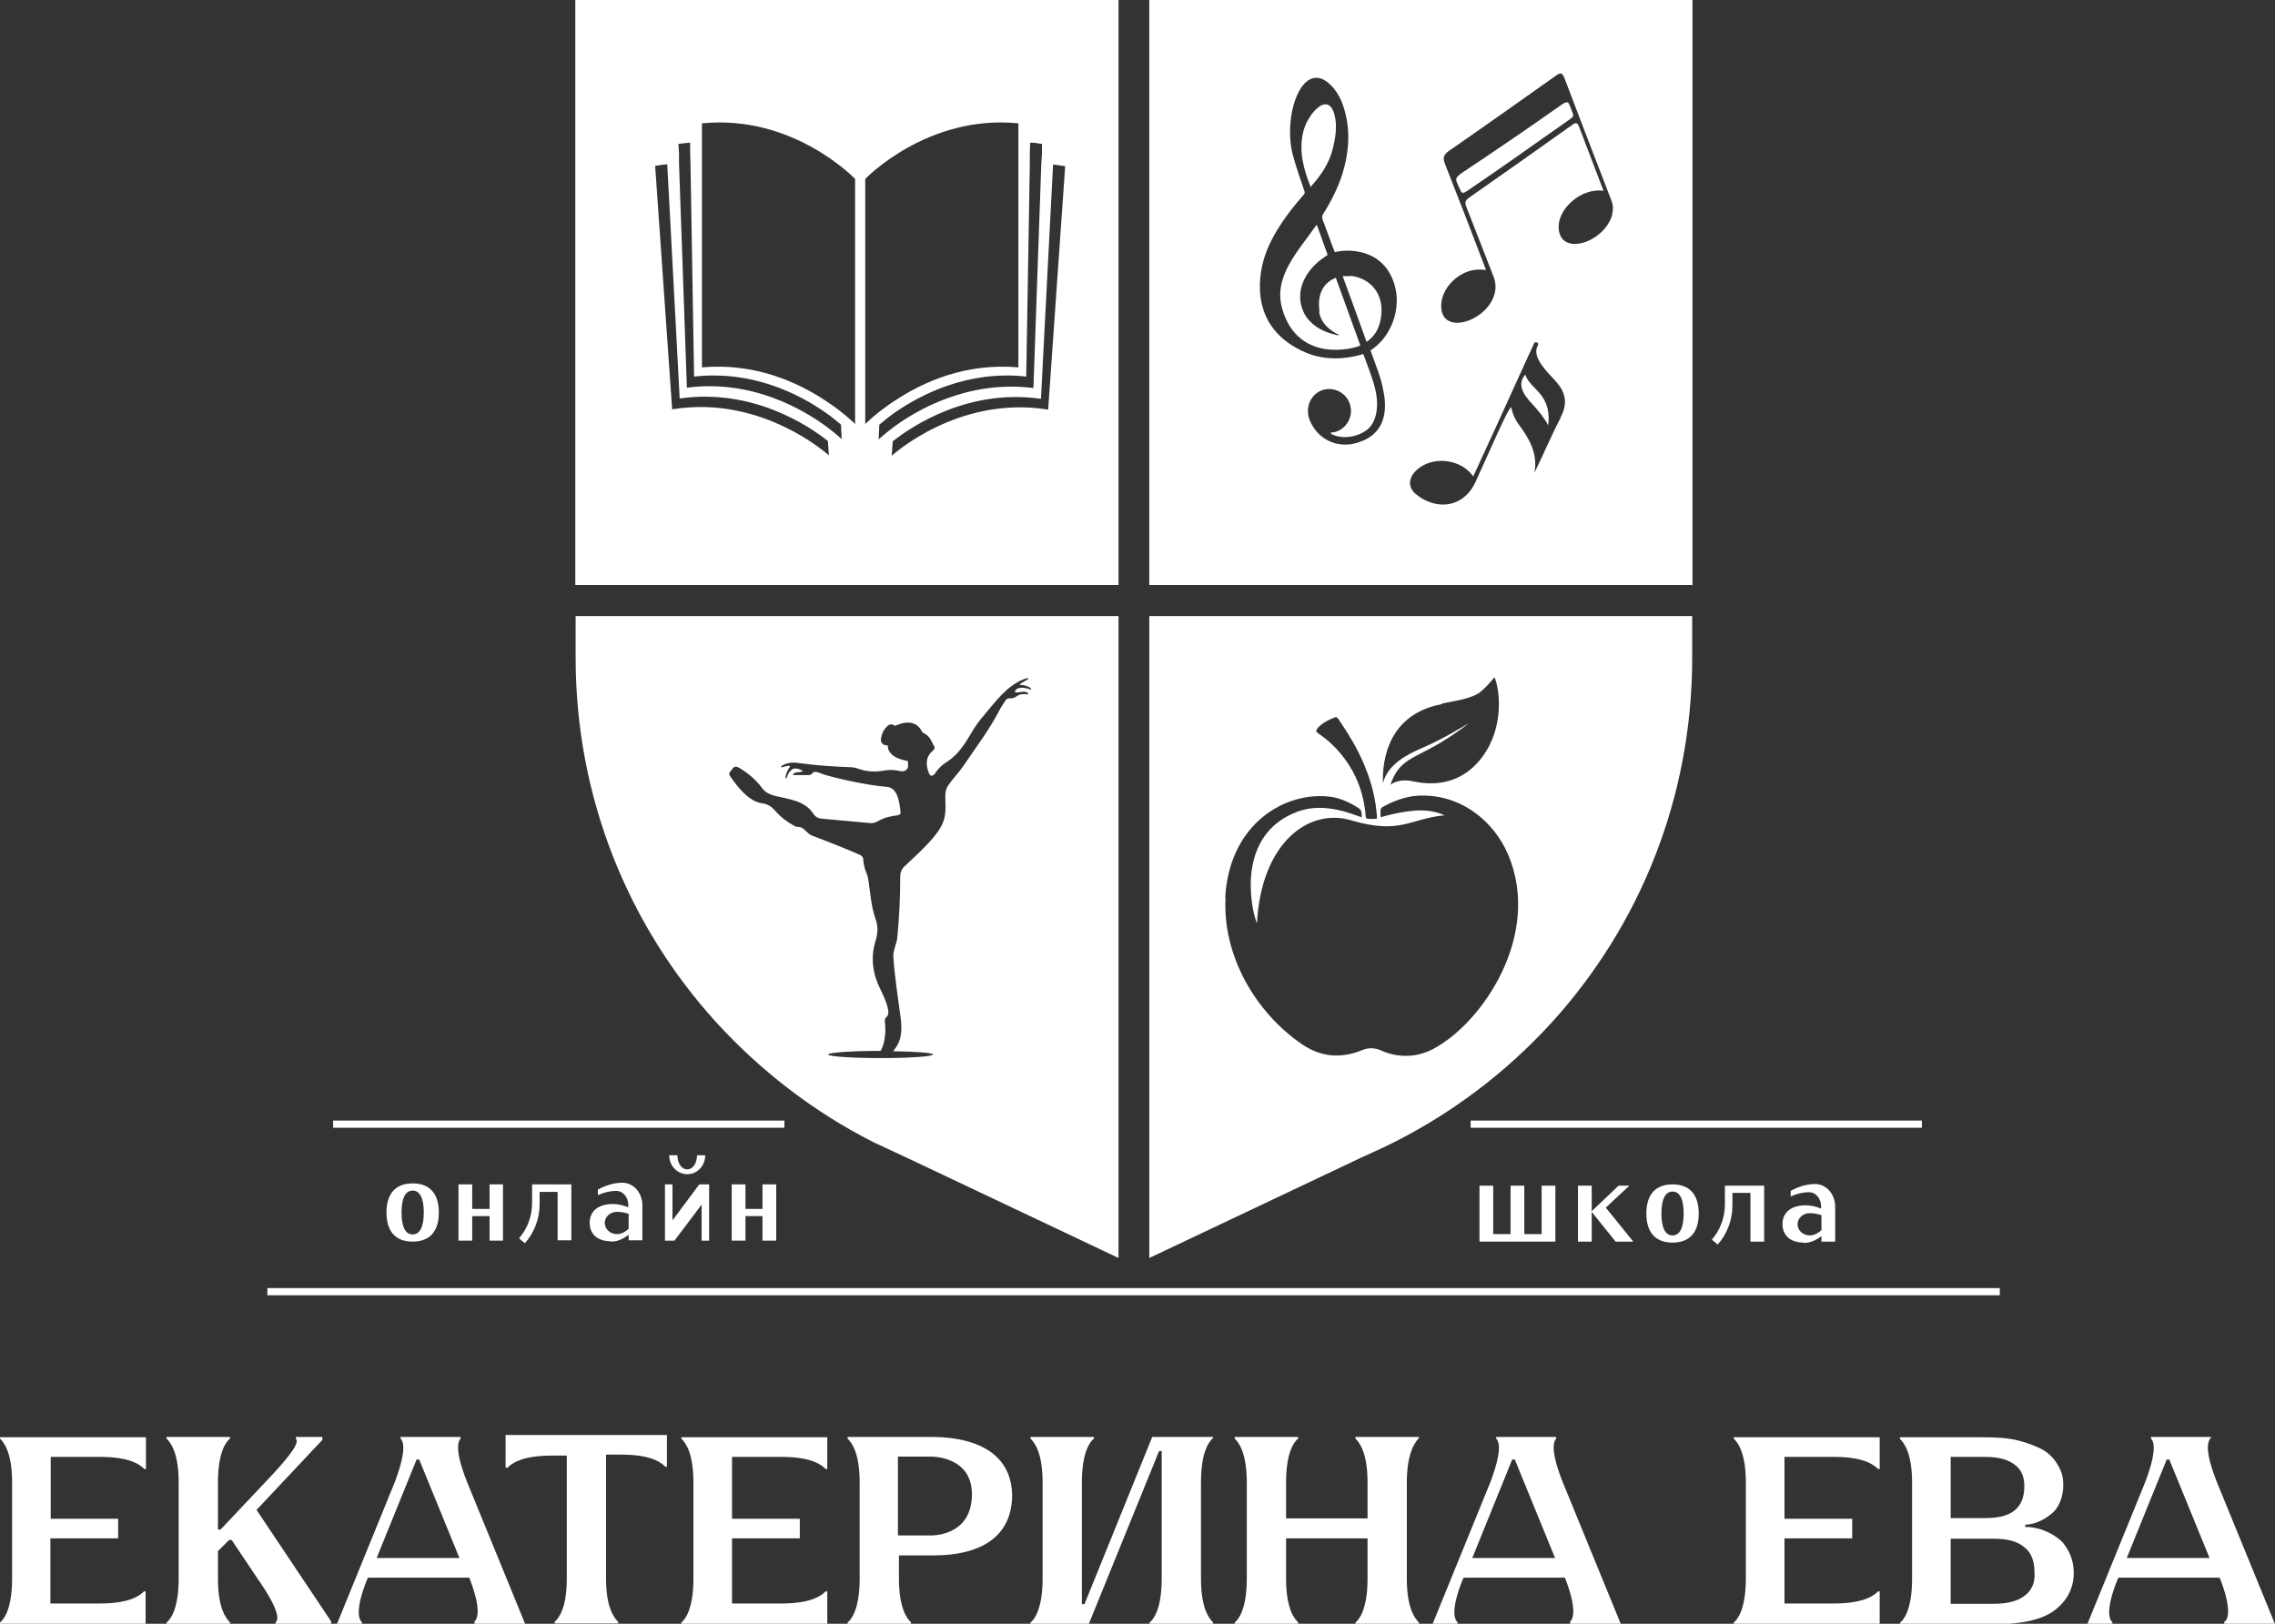 <?xml version="1.0" encoding="UTF-8"?> <svg xmlns="http://www.w3.org/2000/svg" id="_Слой_2" data-name="Слой 2" viewBox="0 0 69.52 49.63"><rect x="0" y="0" width="69.52" height="49.63" fill="#333333" stroke="none"/><defs><style> .cls-1 { fill: #fff; stroke-width: 0px; } </style></defs><g id="_Слой_1-2" data-name="Слой 1"><g><g><rect class="cls-1" x="8.17" y="39.37" width="52.94" height=".22"></rect><rect class="cls-1" x="10.18" y="34.25" width="13.79" height=".22"></rect><rect class="cls-1" x="44.94" y="34.25" width="13.79" height=".22"></rect></g><g><g><path class="cls-1" d="m41.28,8.44c-.08,0-.16,0-.25,0,.25.68.49,1.34.73,2.01.03-.03.06-.04.08-.06.24-.2.34-.46.37-.77.07-.63-.32-1.12-.94-1.19Z"></path><path class="cls-1" d="m40.07,5.69c.3-.34.55-.7.66-1.15.08-.34.14-.68.05-1.03-.2-.76-.83,0-.95.5-.15.59,0,1.15.22,1.7.01,0,.02,0,.02-.02Z"></path><path class="cls-1" d="m40.31,9.53c.07.48.58.69.6.7,0,0,0,.01-.01.02-.34-.07-.65-.19-.89-.45-.3-.32-.53-1.07.25-1.78.09-.08.2-.15.31-.23-.11-.3-.22-.61-.33-.92-.02.02-.02.03-.03.03-.52.76-1.31,1.54-1.03,2.53.48,1.69,2.2,1.23,2.39,1.13-.25-.69-.5-1.38-.75-2.07-.45.18-.56.59-.5,1.03Z"></path><path class="cls-1" d="m46.61,11.45c-.33.37.1.77.25.94.17.19.33.38.45.61.05-.37-.02-.7-.26-.98-.15-.18-.36-.33-.44-.57Z"></path><path class="cls-1" d="m35.12,0v17.88h16.6V0h-16.6Zm7.14,11.88c.1.43.11.94-.19,1.29-.16.19-.38.3-.62.37-.59.17-1.18-.11-1.42-.68-.18-.42.05-.88.47-.96.36-.06.7.17.77.53.07.35-.15.7-.5.78-.04,0-.08.01-.12.02.07.1.59.26,1.08-.06.22-.15.31-.39.34-.64.07-.53-.18-1.07-.41-1.71-.13.04-.94.3-1.75-.04-1.69-.72-1.49-2.25-1.26-2.95.29-.88,1.03-1.69,1.19-1.88.03-.04.04-.06.02-.11-.12-.36-.25-.72-.35-1.09-.32-1.2.27-2.91,1.09-2.21.22.19.36.44.45.71.23.69.18,1.38-.03,2.07-.14.43-.34.83-.58,1.21-.04.06-.05.11-.02.19.15.39.35.96.37.99.28-.09,1.47-.18,1.82.98.23.74-.1,1.62-.73,2.02.17.48.3.78.38,1.16Zm5.44.87c-.29.55-.53,1.13-.81,1.7.11-.59-.16-1.05-.49-1.49-.11-.15-.18-.32-.22-.51-.09,0-.68,1.39-1.09,2.28-.3.66-.97.88-1.61.52-.09-.05-.17-.11-.24-.17-.2-.19-.2-.43-.02-.64.39-.46,1.21-.47,1.67-.03.04.04.07.08.13.15.46-.99.9-1.96,1.34-2.93.16-.36.33-.72.49-1.07.02-.05.04-.13.12-.09.06.03.03.09,0,.14-.13.32.28.73.54,1.01.32.34.42.68.18,1.13Zm1.57-6.2c-.23.88-1.66,1.33-1.64.36.01-.55.69-1.17,1.37-1.08,0,0-.45-1.18-.74-1.94-.05-.13-.09-.17-.22-.07-1.05.75-2.1,1.49-3.16,2.23-.1.07-.12.14-.08.25.29.73.56,1.45.85,2.18.04.1.05.21.05.32-.05.95-1.63,1.53-1.66.58-.02-.58.57-1.15,1.17-1.14.05,0,.1,0,.2.01-.42-1.1-.83-2.17-1.25-3.23-.08-.19-.05-.29.12-.41,1.1-.76,2.18-1.53,3.27-2.3.13-.09.18-.1.25.06.48,1.26.96,2.52,1.45,3.78.05.14.05.27.01.41Z"></path><path class="cls-1" d="m47.95,3.18c-.04-.08-.1-.07-.23.02-1.05.74-1.96,1.36-3.04,2.08-.24.16-.19.23-.14.34.02.05.06.14.1.22.05.11.14.03.26-.05,1.08-.73,1.99-1.39,3.01-2.1.14-.1.19-.12.15-.23-.02-.06-.09-.23-.11-.28Z"></path></g><path class="cls-1" d="m34.18,0h-16.6v17.88h16.6V0Zm-13.64,12.51h0s-.52-7.44-.52-7.44c.12-.02.24-.04.37-.05l.38,7.16h0c2.22-.32,3.94.83,4.53,1.3l.03.44s-2.03-1.86-4.78-1.41Zm4.96.72c-.06-.05-.14-.11-.23-.18-.73-.54-2.3-1.46-4.28-1.2h0s-.24-6.84-.24-6.84v-.31s-.02-.3-.02-.3c.12-.02.24-.03.36-.04v.31s.01.33.01.33l.11,6.51h0c1.8-.2,3.24.55,4.03,1.11.09.06.17.12.24.18.09.07.16.13.22.18l.02.44s-.08-.07-.22-.19Zm.63-.27s-.08-.08-.23-.21c-.06-.05-.13-.11-.22-.18-.07-.06-.15-.11-.23-.17-.08-.06-.16-.11-.25-.17-.82-.54-2.13-1.15-3.75-1h0s0-7.46,0-7.46c2.8-.28,4.68,1.7,4.68,1.7v7.49Zm.31,0v-7.49s1.89-1.98,4.68-1.7v7.46h0c-1.62-.15-2.93.46-3.75,1-.09.06-.17.11-.25.17-.08.06-.16.12-.23.17-.08.07-.16.13-.22.18-.15.13-.23.21-.23.21Zm.41.46l.02-.44c.06-.05.14-.11.22-.18.07-.06.15-.11.24-.18.79-.55,2.23-1.31,4.03-1.11h0s.11-6.51.11-6.51v-.33s.01-.31.01-.31c.12,0,.24.02.36.04v.3s-.02.31-.02.31l-.24,6.85h0c-1.98-.25-3.55.66-4.28,1.2-.09.07-.17.13-.23.18-.14.12-.22.19-.22.19Zm5.18-.9h0c-2.76-.45-4.78,1.41-4.78,1.41l.03-.44c.59-.47,2.32-1.62,4.53-1.3h0s.37-7.16.37-7.16c.12.01.24.03.37.05l-.52,7.44Z"></path><path class="cls-1" d="m17.59,20.1c0,4.3,1.62,8.2,4.29,11.14,1.36,1.49,2.99,2.75,4.81,3.67l1.03.48,6.46,3.06v-19.62h-16.59v1.28Zm4.79,3.39c.07-.07.12-.07.21-.02.27.16.51.36.7.62.09.12.22.19.37.23.44.11.93.14,1.2.56.05.08.13.13.23.14.32.03,1.31.12,1.53.14.05,0,.14-.02.19-.05.2-.12.38-.16.61-.19.13-.02.1-.08.09-.18-.03-.23-.08-.66-.41-.69-.75-.06-1.79-.33-1.93-.38-.24-.1-.3-.1-.35-.03-.02.03-.07.05-.1.05-.14,0-.27,0-.41,0-.03,0-.08,0-.08,0,0,0,.01-.04.04-.06.06-.04.27-.02.26-.07-.09-.05-.18-.08-.26-.07-.07.01-.18.12-.21.23-.02.07-.03.07-.04.07-.02,0-.02-.05-.01-.08.02-.09.04-.11.07-.18.02-.05.09-.11.05-.12-.04-.01-.14.01-.18.03-.02,0-.08.03-.08,0,0-.03.05-.05.07-.06.17-.09.34-.08.53-.05.51.07,1.02.1,1.53.12.08,0,.16.02.24.05.26.09.52.1.79.05.16-.03.32-.02.48.02.12.03.24-.05.24-.15,0-.18,0-.16-.1-.18-.57-.12-.52-.46-.52-.46-.14.02-.23-.09-.21-.19.02-.16.08-.29.2-.4.1-.1.23-.02.23,0,0,0,.57-.32.82.16,0,.02.03.04.06.06.18.08.23.24.31.39.05.08,0,.11-.06.17-.2.18-.19.43-.09.67.07.16.19,0,.21-.04.09-.13.2-.23.33-.31.35-.22.56-.56.76-.9.11-.19.24-.37.38-.53.33-.39.68-.88,1.19-1.09.04-.02.15-.06.17-.03,0,.03-.27.15-.28.19.17,0,.37.08.36.14,0,.02-.11-.03-.14-.03-.08-.02-.13-.03-.22-.01-.06,0-.14.06-.13.12.02.05.21-.03.33,0,.04.01.08.04.07.07-.23-.01-.27,0-.38.08-.12.08-.23.01-.29.08-.02.02-.18.26-.22.35-.3.58-.74,1.16-1.09,1.68-.13.19-.33.4-.46.59-.09.12-.1.29-.09.45.02.69,0,.88-1.24,2.02-.1.09-.14.19-.14.34,0,.6-.03,1.25-.09,1.85-.01.16-.14.42-.12.59.04.61.14,1.23.22,1.84.09.65-.09.87-.23,1.04.7.01,1.22.05,1.22.1,0,.06-.72.11-1.6.11s-1.6-.05-1.6-.11.72-.11,1.6-.11h0s.2-.29.13-.91c0-.04,0-.09.04-.12.15-.09.03-.43-.18-.86-.23-.46-.3-.96-.15-1.45.08-.25.09-.47,0-.71-.13-.37-.15-.76-.21-1.15-.01-.08-.03-.16-.06-.23-.06-.13-.09-.29-.1-.42,0-.07-.04-.11-.1-.14-.56-.25-1.44-.58-1.49-.6-.14-.08-.19-.18-.29-.23-.07-.04-.15-.01-.23-.06-.22-.12-.42-.27-.6-.48-.11-.12-.22-.19-.4-.21-.39-.06-.74-.51-.94-.8-.07-.1-.06-.13.05-.24Z"></path><path class="cls-1" d="m35.12,38.45l6.46-3.06.72-.33c1.94-.93,3.68-2.23,5.12-3.81,2.67-2.94,4.29-6.84,4.29-11.14v-1.28h-16.59v19.62Zm8.95-16.95c.57-.1.91-.18,1.11-.31.18-.11.46-.46.49-.49.17.41.29,1.54-.37,2.43-.86,1.16-2.09.74-2.24.73-.19-.02-.38,0-.57.12.13-.35.26-.59.71-.84.25-.14.91-.42,1.69-1.04-.09.05-.77.48-1.43.76-.47.2-1.06.51-1.2,1.08-.01-.33-.05-2.08,1.81-2.42Zm-3.82.77c.14-.16.33-.26.53-.34.07-.03.1.01.16.11.17.27,1.01,1.39,1.13,2.83.01.15.04.16-.1.16-.02,0-.04,0-.05,0-.21,0-.18,0-.2-.22-.18-1.61-1.35-2.33-1.43-2.39-.08-.06-.09-.08-.03-.15Zm-2.81,5.18c.12-2.32,1.9-3.3,3.27-3.09.29.05.58.19.82.35.09.06.08.16.08.27-.23-.07-1.11-.48-1.94-.18-1.93.7-1.44,3-1.26,3.42.13-2.45,1.57-3.53,2.87-3.15,1.53.45,1.79-.05,2.86-.15-.07-.04-.36-.15-.69-.15-.55-.01-1.26.21-1.26.21,0-.19-.03-.27.07-.32.33-.18.7-.32,1.07-.34,1.31-.07,2.33.79,2.76,1.81,1.03,2.44-.78,5.14-2.31,5.94-.81.42-1.53.06-1.59.03-.18-.07-.36-.09-.57,0-.48.19-1.12.3-1.83-.18-1.43-.98-2.43-2.71-2.34-4.47Z"></path></g><g><path class="cls-1" d="m0,43.97c.1.1.37.39.37,1.34v2.94c0,.94-.26,1.26-.37,1.34v.05h4.45v-1h-.05c-.1.1-.39.37-1.34.37h-1.52v-1.99h2.07v-.6H1.55v-1.89h1.52c.94,0,1.23.26,1.34.37h.05v-.97H0v.05Z"></path><path class="cls-1" d="m9.85,44v-.08h-.81v.05c.1.1-.03.39-.94,1.34l-1.36,1.44h-.08v-1.44c0-.94.26-1.26.37-1.34v-.05h-1.94v.05c.1.1.37.39.37,1.34v2.94c0,.94-.26,1.26-.37,1.34v.05h1.94v-.05c-.1-.1-.37-.39-.37-1.34v-.84l.34-.34h.08l.79,1.18c.66.94.66,1.26.55,1.34v.05h1.7v-.08l-2.28-3.41,2.02-2.15Z"></path><path class="cls-1" d="m14.07,43.95v-.03h-1.83v.05c.1.1.18.39-.18,1.34l-1.76,4.32h.76v-.05c-.1-.08-.21-.39.16-1.31l.03-.05h3.09c.37.94.26,1.26.16,1.34v.08h1.55l-1.78-4.35c-.37-.94-.29-1.23-.18-1.34Zm-2.56,3.67l1.22-3.01h.08l1.23,3.01h-2.53Z"></path><path class="cls-1" d="m15.46,44.86h.05c.1-.1.39-.37,1.34-.37h.47v3.77c0,.92-.26,1.21-.37,1.31v.05h1.94v-.05c-.1-.1-.37-.39-.37-1.31v-3.8h.47c.94,0,1.23.26,1.34.37h.05v-.97h-4.93v1Z"></path><path class="cls-1" d="m20.82,43.97c.1.1.37.39.37,1.34v2.94c0,.94-.26,1.26-.37,1.34v.05h4.46v-1h-.05c-.1.1-.39.37-1.34.37h-1.52v-1.99h2.07v-.6h-2.07v-1.89h1.52c.94,0,1.23.26,1.34.37h.05v-.97h-4.46v.05Z"></path><path class="cls-1" d="m28.44,43.92h-2.54v.05c.1.1.37.39.37,1.34v2.94c0,.94-.26,1.26-.37,1.34v.05h1.94v-.05c-.1-.1-.37-.39-.37-1.34v-.71h1c.5,0,2.46,0,2.46-1.86-.05-1.76-2.07-1.76-2.49-1.76Zm0,3.01h-1v-2.41h1s1.26-.03,1.26,1.15c0,1.31-1.26,1.26-1.26,1.26Z"></path><path class="cls-1" d="m33.14,49.03h-.08v-3.72c0-.94.26-1.26.37-1.34v-.05h-1.94v.05c.1.1.37.39.37,1.34v2.94c0,.94-.26,1.26-.37,1.34v.05h1.78l2.15-5.29h.08v3.9c0,.94-.26,1.26-.37,1.34v.05h1.94v-.05c-.1-.1-.37-.39-.37-1.34v-2.94c0-.97.26-1.26.37-1.36v-.03h-1.86l-2.07,5.11Z"></path><path class="cls-1" d="m41.42,43.97c.1.1.37.39.37,1.34v1.1h-2.49v-1.1c0-.94.26-1.26.37-1.34v-.05h-1.94v.05c.1.1.37.39.37,1.34v2.94c0,.94-.26,1.26-.37,1.34v.05h1.94v-.05c-.1-.1-.37-.39-.37-1.34v-1.23h2.49v1.23c0,.94-.26,1.26-.37,1.34v.05h1.94v-.05c-.1-.1-.37-.39-.37-1.34v-2.94c0-.97.29-1.26.37-1.36v-.03h-1.94v.05Z"></path><path class="cls-1" d="m47.55,43.95v-.03h-1.83v.05c.1.1.18.39-.18,1.34l-1.76,4.32h.76v-.05c-.1-.08-.21-.39.16-1.31l.03-.05h3.09c.37.94.26,1.26.16,1.34v.08h1.55l-1.78-4.35c-.37-.94-.29-1.23-.18-1.34Zm-2.56,3.67l1.22-3.01h.08l1.23,3.01h-2.53Z"></path><path class="cls-1" d="m52.98,43.97c.1.1.37.39.37,1.34v2.94c0,.94-.26,1.26-.37,1.34v.05h4.46v-1h-.05c-.1.1-.39.37-1.34.37h-1.52v-1.99h2.07v-.6h-2.07v-1.89h1.52c.94,0,1.23.26,1.34.37h.05v-.97h-4.46v.05Z"></path><path class="cls-1" d="m61.89,46.65v-.05c.37,0,.76-.26.92-.45.16-.21.24-.47.24-.76,0-.24-.05-.42-.16-.6-.1-.18-.24-.34-.45-.47-.18-.1-.45-.21-.76-.29-.31-.08-.68-.1-1.1-.1h-2.52v.05c.1.1.37.39.37,1.34v2.94c0,.94-.26,1.26-.37,1.34v.05h2.8c.87,0,1.52-.13,1.91-.42.39-.29.6-.68.6-1.15,0-.39-.13-.68-.34-.94-.21-.21-.63-.47-1.15-.47Zm-2.28-2.12h1.07c.39,0,.68.08.89.24.21.16.29.37.29.66,0,.66-.39.97-1.18.97h-1.07v-1.86Zm2.25,4.25c-.21.16-.52.24-.94.24h-1.31v-1.99h1.31c.42,0,.73.08.94.26.21.16.31.42.31.76.03.34-.1.58-.31.73Z"></path><path class="cls-1" d="m67.97,49.56v.08h1.55l-1.78-4.35c-.37-.94-.29-1.23-.18-1.34v-.03h-1.83v.05c.1.1.18.39-.18,1.34l-1.76,4.32h.76v-.05c-.1-.08-.21-.39.16-1.31l.03-.05h3.09c.37.94.26,1.26.16,1.34Zm-2.98-1.94l1.22-3.01h.08l1.23,3.01h-2.53Z"></path><path class="cls-1" d="m12.61,37.95c.52,0,.8-.31.8-.89s-.28-.89-.8-.89-.8.31-.8.89.28.89.8.89Zm0-1.56c.22,0,.34.23.34.67s-.12.67-.34.67-.34-.23-.34-.67.12-.67.34-.67Z"></path><polygon class="cls-1" points="14.43 37.17 14.96 37.17 14.96 37.92 15.37 37.92 15.37 36.2 14.96 36.2 14.96 36.95 14.43 36.95 14.43 36.2 14.01 36.2 14.01 37.92 14.43 37.92 14.43 37.17"></polygon><path class="cls-1" d="m16.49,36.81v-.38h.55v1.48h.42v-1.71h-1.2v.57c0,.4-.14.78-.4,1.08l.18.15c.29-.33.45-.75.45-1.2Z"></path><path class="cls-1" d="m18.68,37.95c.19,0,.38-.09.53-.21v.17h.42v-1.07c0-.37-.26-.69-.61-.69-.26,0-.52.08-.75.21v.17c.17-.08.37-.13.56-.13.22,0,.37.21.37.43v.07c-.15-.06-.31-.1-.47-.1-.41,0-.71.19-.71.57s.27.57.65.57Zm.17-.91c.12,0,.24.02.36.06v.46c-.1.09-.22.16-.36.16-.2,0-.37-.15-.37-.34s.17-.34.37-.34Z"></path><polygon class="cls-1" points="21.44 37.92 21.67 37.92 21.67 36.2 21.37 36.2 20.55 37.3 20.55 36.2 20.32 36.2 20.32 37.92 20.61 37.92 21.44 36.82 21.44 37.92"></polygon><path class="cls-1" d="m21,35.89c.31,0,.55-.26.55-.58h-.25c0,.22-.11.43-.3.43s-.3-.21-.3-.43h-.25c0,.32.24.58.56.58Z"></path><polygon class="cls-1" points="22.78 37.17 23.3 37.17 23.3 37.92 23.72 37.92 23.72 36.2 23.3 36.2 23.3 36.95 22.78 36.95 22.78 36.2 22.36 36.2 22.36 37.92 22.78 37.92 22.78 37.17"></polygon><polygon class="cls-1" points="47.53 36.24 47.11 36.24 47.11 37.72 46.58 37.72 46.58 36.24 46.16 36.24 46.16 37.72 45.63 37.72 45.63 36.24 45.21 36.24 45.21 37.95 47.53 37.95 47.53 36.24"></polygon><polygon class="cls-1" points="49.79 36.24 49.46 36.24 48.64 37.02 48.64 36.24 48.22 36.24 48.22 37.95 48.64 37.95 48.64 37.04 49.37 37.95 49.91 37.95 49.07 36.91 49.79 36.24"></polygon><path class="cls-1" d="m51.11,36.2c-.52,0-.8.31-.8.89s.28.89.8.89.8-.31.8-.89-.28-.89-.8-.89Zm0,1.56c-.22,0-.34-.23-.34-.67s.12-.67.34-.67.34.23.34.67-.12.67-.34.67Z"></path><path class="cls-1" d="m53.49,37.95h.42v-1.71h-1.2v.57c0,.4-.14.78-.4,1.08l.18.15c.29-.33.45-.75.45-1.2v-.38h.55v1.48Z"></path><path class="cls-1" d="m55.13,37.99c.19,0,.38-.09.53-.21v.17h.42v-1.07c0-.37-.26-.69-.61-.69-.26,0-.52.08-.75.21v.17c.17-.08.37-.13.56-.13.22,0,.37.21.37.43v.07c-.15-.06-.31-.1-.47-.1-.41,0-.71.19-.71.57s.27.57.65.57Zm.17-.91c.12,0,.24.02.36.06v.46c-.1.09-.22.16-.36.16-.2,0-.37-.15-.37-.34s.17-.34.37-.34Z"></path></g></g></g></svg> 